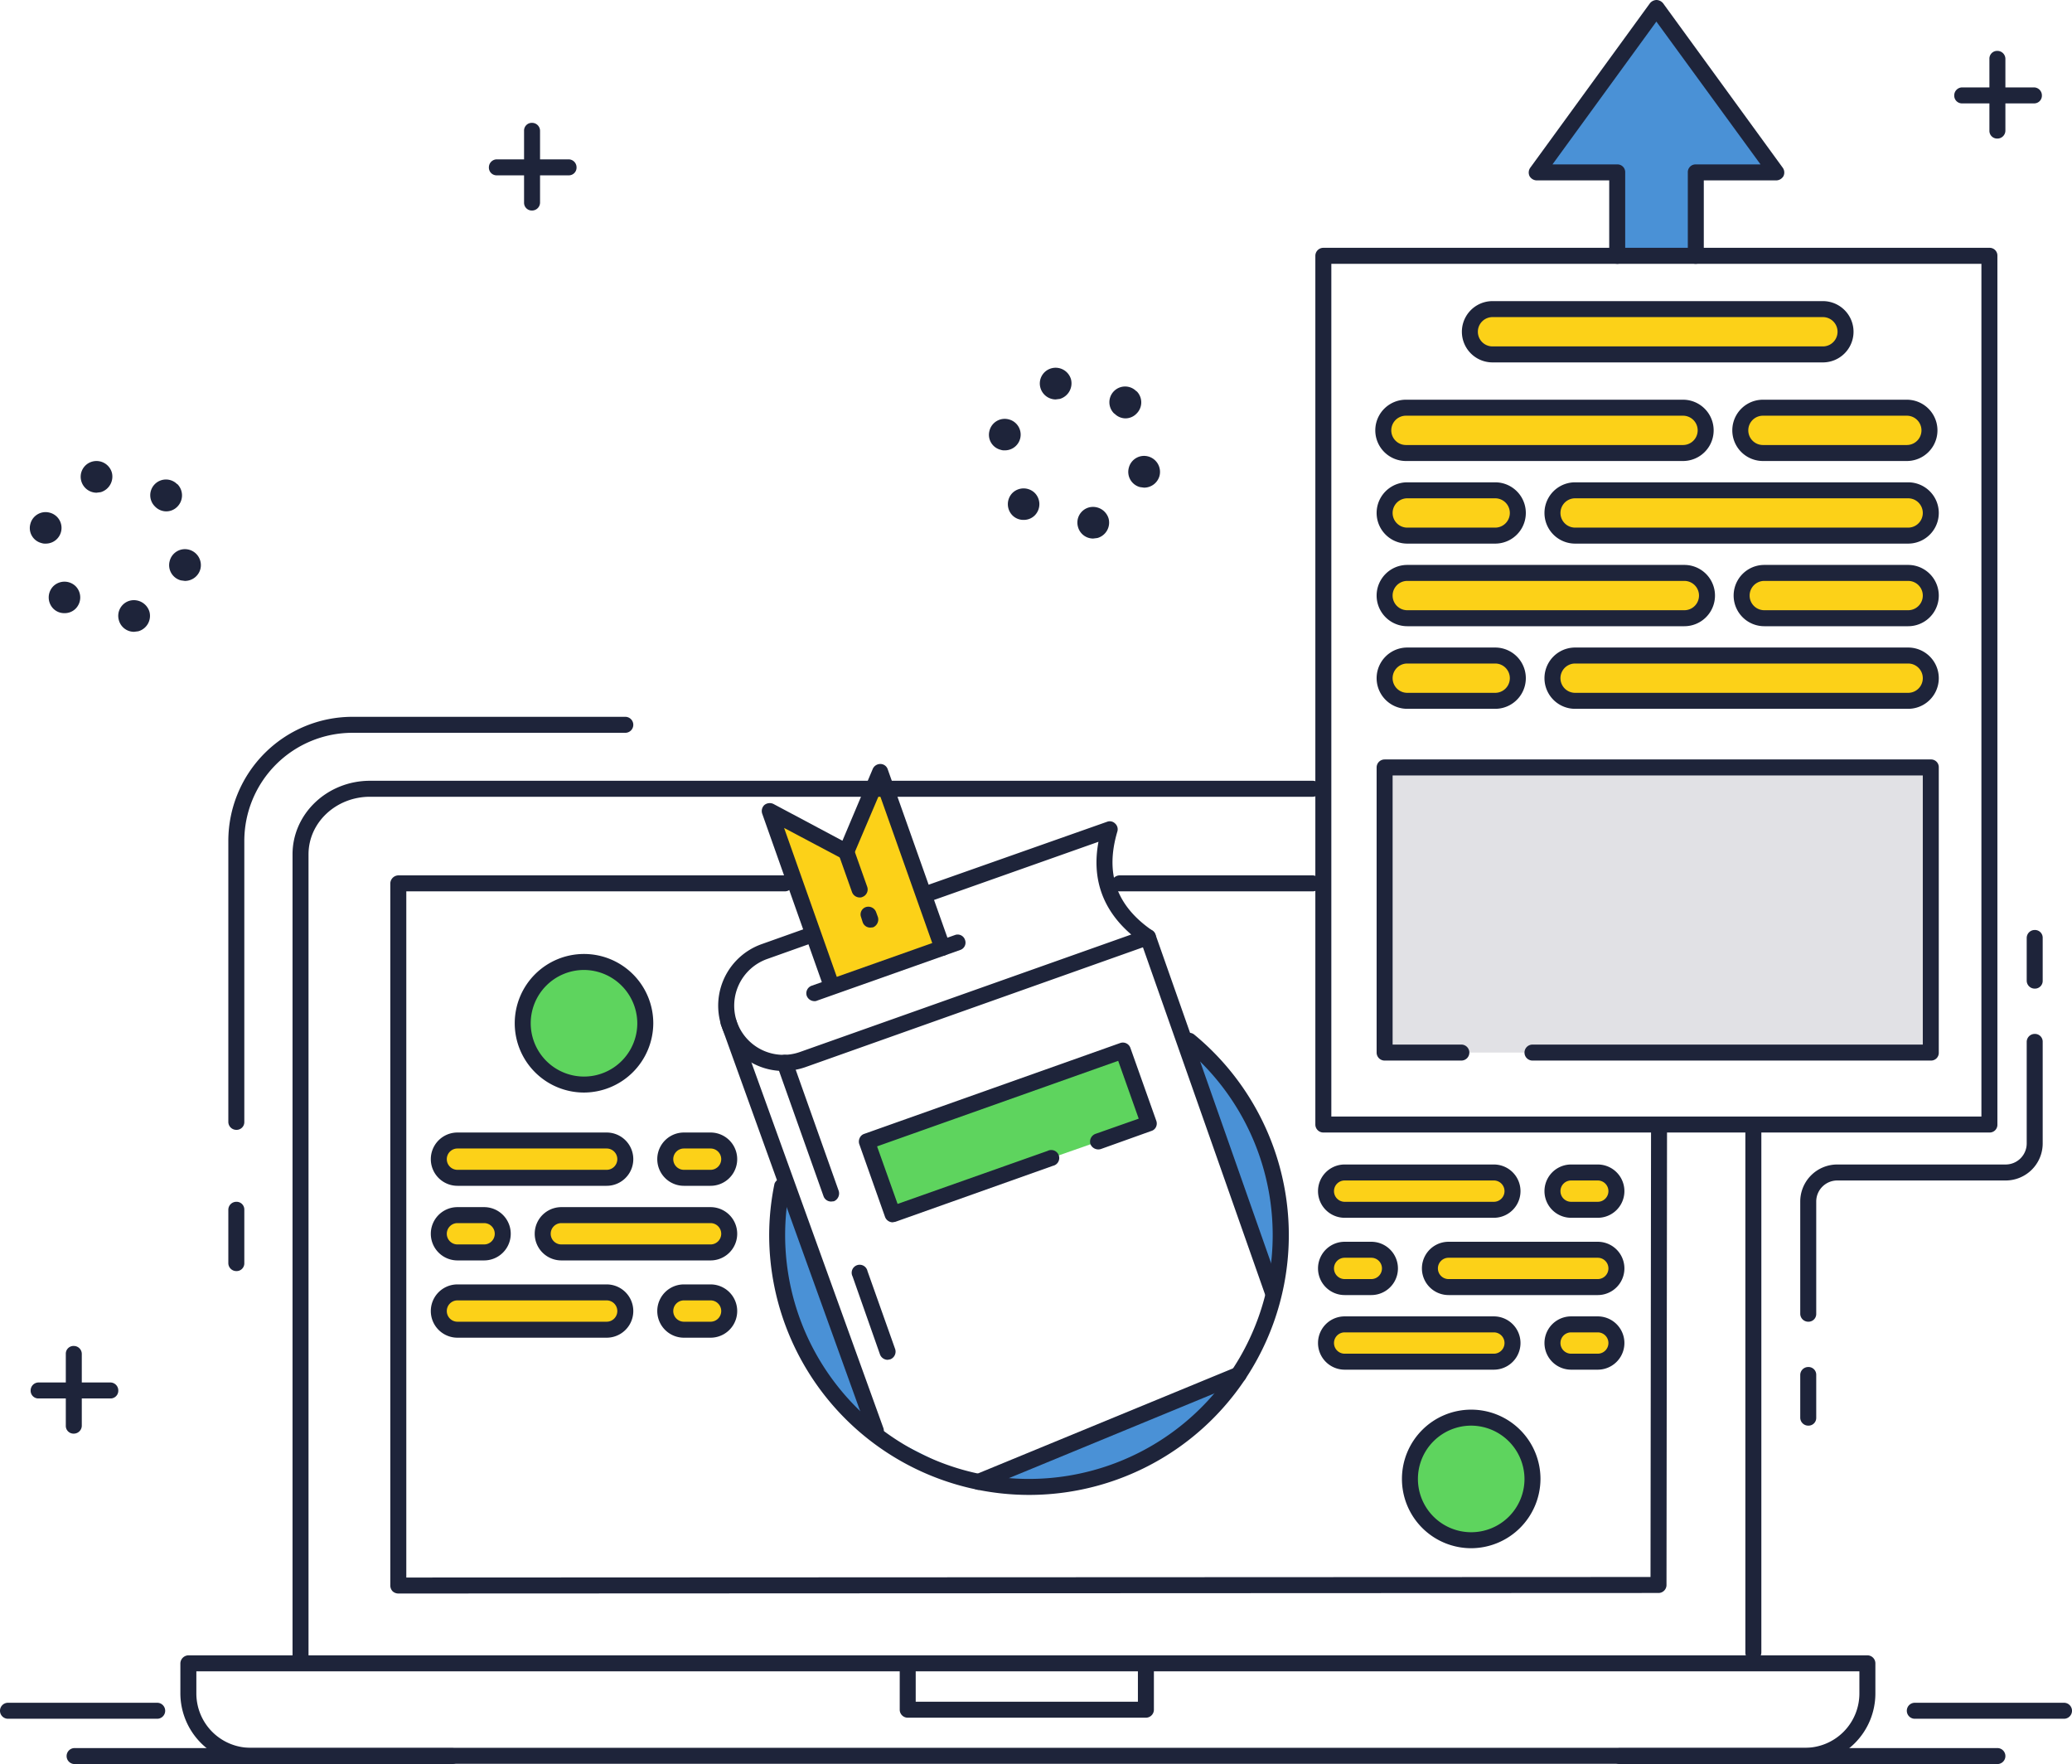 <svg xmlns="http://www.w3.org/2000/svg" width="777.7" height="662" viewBox="0 0 777.7 662"><defs><style>.cls-1{fill:#fcd118;}.cls-2{fill:#5ed45e;}.cls-3{fill:#4a91d6;}.cls-4{fill:#e1e1e5;}.cls-5{fill:#1e243a;}</style></defs><g id="レイヤー_2" data-name="レイヤー 2"><g id="Color"><path class="cls-1" d="M227.7,442h-56a7,7,0,0,1-7-7h0a7,7,0,0,1,7-7h56a7,7,0,0,1,7,7h0A7,7,0,0,1,227.7,442Z"/><path class="cls-1" d="M266.7,442h-10a7,7,0,0,1-7-7h0a7,7,0,0,1,7-7h10a7,7,0,0,1,7,7h0A7,7,0,0,1,266.7,442Z"/><path class="cls-1" d="M227.7,499h-56a7,7,0,0,1-7-7h0a7,7,0,0,1,7-7h56a7,7,0,0,1,7,7h0A7,7,0,0,1,227.7,499Z"/><path class="cls-1" d="M266.7,499h-10a7,7,0,0,1-7-7h0a7,7,0,0,1,7-7h10a7,7,0,0,1,7,7h0A7,7,0,0,1,266.7,499Z"/><path class="cls-1" d="M210.7,456h56a7,7,0,0,1,7,7h0a7,7,0,0,1-7,7h-56a7,7,0,0,1-7-7h0A7,7,0,0,1,210.7,456Z"/><path class="cls-1" d="M171.7,456h10a7,7,0,0,1,7,7h0a7,7,0,0,1-7,7h-10a7,7,0,0,1-7-7h0A7,7,0,0,1,171.7,456Z"/><path class="cls-1" d="M560.7,497h-56a7,7,0,0,0-7,7h0a7,7,0,0,0,7,7h56a7,7,0,0,0,7-7h0A7,7,0,0,0,560.7,497Z"/><path class="cls-1" d="M599.7,497h-10a7,7,0,0,0-7,7h0a7,7,0,0,0,7,7h10a7,7,0,0,0,7-7h0A7,7,0,0,0,599.7,497Z"/><path class="cls-1" d="M560.7,440h-56a7,7,0,0,0-7,7h0a7,7,0,0,0,7,7h56a7,7,0,0,0,7-7h0A7,7,0,0,0,560.7,440Z"/><path class="cls-1" d="M599.7,440h-10a7,7,0,0,0-7,7h0a7,7,0,0,0,7,7h10a7,7,0,0,0,7-7h0A7,7,0,0,0,599.7,440Z"/><path class="cls-1" d="M543.7,483h56a7,7,0,0,0,7-7h0a7,7,0,0,0-7-7h-56a7,7,0,0,0-7,7h0A7,7,0,0,0,543.7,483Z"/><path class="cls-1" d="M504.7,483h10a7,7,0,0,0,7-7h0a7,7,0,0,0-7-7h-10a7,7,0,0,0-7,7h0A7,7,0,0,0,504.7,483Z"/><circle class="cls-2" cx="219.2" cy="384" r="23"/><circle class="cls-2" cx="552.2" cy="555" r="23"/><path class="cls-3" d="M477.7,485l-10.5,27.3a94.7,94.7,0,0,0-20.8-121.7l-1.7.6Z"/><path class="cls-3" d="M366.8,556a96,96,0,0,0,19.4,2,94.5,94.5,0,0,0,78.3-41.5Z"/><path class="cls-3" d="M328.7,537l-33.4-92.8-1.7.6a95.6,95.6,0,0,0-1.9,18.7,94.6,94.6,0,0,0,75,92.5Z"/><polygon class="cls-2" points="394.2 434.7 335 455.7 325.4 428.3 421.5 394.3 431.2 421.6 412.2 428.4 394.2 434.7"/><polygon class="cls-1" points="311.6 368.5 288.9 304.4 317.6 319.7 330.4 289.7 353.7 355.7 311.6 368.5"/><polygon class="cls-3" points="636.5 96 636.5 64.7 666.7 64.7 621.7 3 576.8 64.7 607 64.7 607 96 636.5 96"/><polygon class="cls-4" points="548.5 395 519.7 395 519.7 288 724.7 288 724.7 395 575.2 395 548.5 395"/><path class="cls-1" d="M684.2,133h-124a8.6,8.6,0,0,1-8.5-8.5h0a8.6,8.6,0,0,1,8.5-8.5h124a8.5,8.5,0,0,1,8.5,8.5h0A8.5,8.5,0,0,1,684.2,133Z"/><path class="cls-1" d="M631.7,170h-104a8.6,8.6,0,0,1-8.5-8.5h0a8.6,8.6,0,0,1,8.5-8.5h104a8.5,8.5,0,0,1,8.5,8.5h0A8.5,8.5,0,0,1,631.7,170Z"/><path class="cls-1" d="M715.7,170h-54a8.6,8.6,0,0,1-8.5-8.5h0a8.6,8.6,0,0,1,8.5-8.5h54a8.5,8.5,0,0,1,8.5,8.5h0A8.5,8.5,0,0,1,715.7,170Z"/><path class="cls-1" d="M632.2,232h-104a8.6,8.6,0,0,1-8.5-8.5h0a8.6,8.6,0,0,1,8.5-8.5h104a8.5,8.5,0,0,1,8.5,8.5h0A8.5,8.5,0,0,1,632.2,232Z"/><path class="cls-1" d="M716.2,232h-54a8.6,8.6,0,0,1-8.5-8.5h0a8.6,8.6,0,0,1,8.5-8.5h54a8.5,8.5,0,0,1,8.5,8.5h0A8.5,8.5,0,0,1,716.2,232Z"/><path class="cls-1" d="M591.2,184h125a8.5,8.5,0,0,1,8.5,8.5h0a8.5,8.5,0,0,1-8.5,8.5h-125a8.6,8.6,0,0,1-8.5-8.5h0A8.6,8.6,0,0,1,591.2,184Z"/><path class="cls-1" d="M528.2,184h33a8.5,8.5,0,0,1,8.5,8.5h0a8.5,8.5,0,0,1-8.5,8.5h-33a8.6,8.6,0,0,1-8.5-8.5h0A8.6,8.6,0,0,1,528.2,184Z"/><path class="cls-1" d="M591.2,246h125a8.5,8.5,0,0,1,8.5,8.5h0a8.5,8.5,0,0,1-8.5,8.5h-125a8.6,8.6,0,0,1-8.5-8.5h0A8.6,8.6,0,0,1,591.2,246Z"/><path class="cls-1" d="M528.2,246h33a8.5,8.5,0,0,1,8.5,8.5h0a8.5,8.5,0,0,1-8.5,8.5h-33a8.6,8.6,0,0,1-8.5-8.5h0A8.6,8.6,0,0,1,528.2,246Z"/></g><g id="SEND"><path class="cls-5" d="M199.7,79a2.9,2.9,0,0,1-3-3V49.1a2.9,2.9,0,0,1,3-3,3,3,0,0,1,3,3V76A3,3,0,0,1,199.7,79Z"/><path class="cls-5" d="M213.4,65.8H186.5a2.9,2.9,0,0,1-3-3,3,3,0,0,1,3-3h26.9a3,3,0,0,1,3,3A2.9,2.9,0,0,1,213.4,65.8Z"/><path class="cls-5" d="M27.7,538a2.9,2.9,0,0,1-3-3V508.1a2.9,2.9,0,0,1,3-3,3,3,0,0,1,3,3V535A3,3,0,0,1,27.7,538Z"/><path class="cls-5" d="M41.4,524.8H14.5a2.9,2.9,0,0,1-3-3,3,3,0,0,1,3-3H41.4a3,3,0,0,1,3,3A2.9,2.9,0,0,1,41.4,524.8Z"/><path class="cls-5" d="M749.7,52a2.9,2.9,0,0,1-3-3V22.1a2.9,2.9,0,0,1,3-3,3,3,0,0,1,3,3V49A3,3,0,0,1,749.7,52Z"/><path class="cls-5" d="M763.4,38.8H736.5a2.9,2.9,0,0,1-3-3,3,3,0,0,1,3-3h26.9a3,3,0,0,1,3,3A2.9,2.9,0,0,1,763.4,38.8Z"/><path class="cls-5" d="M404.6,197.7a5.9,5.9,0,0,1,4.2-7.3h0a6.1,6.1,0,0,1,7.3,4.2h0a6,6,0,0,1-4.2,7.3h0l-1.6.2h0A5.9,5.9,0,0,1,404.6,197.7ZM380,193.4a6,6,0,0,1,0-8.4h0a6,6,0,0,1,8.4,0h0a6,6,0,0,1,0,8.4h0a5.8,5.8,0,0,1-4.2,1.7h0A5.8,5.8,0,0,1,380,193.4Zm47.9-10.6a5.9,5.9,0,0,1-4.2-7.3h0a5.9,5.9,0,0,1,7.3-4.2h0a6,6,0,0,1,4.2,7.3h0a6,6,0,0,1-5.8,4.4h0Zm-52.3-14a5.8,5.8,0,0,1-4.2-7.2h0a5.9,5.9,0,0,1,7.3-4.2h0a5.9,5.9,0,0,1,4.2,7.2h0a5.9,5.9,0,0,1-5.8,4.4h0A3.9,3.9,0,0,1,375.6,168.8Zm42.7-13.6h-.1a5.9,5.9,0,0,1-.1-8.4h0a5.9,5.9,0,0,1,8.4,0h.1a.1.1,0,0,0,.1.1h0a5.9,5.9,0,0,1-.1,8.3h0a5.8,5.8,0,0,1-4.2,1.8h0A5.8,5.8,0,0,1,418.3,155.2Zm-27.8-9.7a5.9,5.9,0,0,1,4.2-7.3h0a6,6,0,0,1,7.3,4.2h0a6.1,6.1,0,0,1-4.2,7.3h0l-1.6.2h0A6,6,0,0,1,390.5,145.5Z"/><path class="cls-5" d="M44.6,232.7a5.9,5.9,0,0,1,4.2-7.3h0a6.1,6.1,0,0,1,7.3,4.2h0a6,6,0,0,1-4.2,7.3h0l-1.6.2h0A5.9,5.9,0,0,1,44.6,232.7ZM20,228.4a6,6,0,0,1,0-8.4h0a6,6,0,0,1,8.4,0h0a6,6,0,0,1,0,8.4h0a5.8,5.8,0,0,1-4.2,1.7h0A5.8,5.8,0,0,1,20,228.4Zm47.9-10.6a5.9,5.9,0,0,1-4.2-7.3h0a5.9,5.9,0,0,1,7.3-4.2h0a6,6,0,0,1,4.2,7.3h0a6,6,0,0,1-5.8,4.4h0Zm-52.3-14a5.8,5.8,0,0,1-4.2-7.2h0a5.9,5.9,0,0,1,7.3-4.2h0a5.9,5.9,0,0,1,4.2,7.2h0a5.9,5.9,0,0,1-5.8,4.4h0A3.9,3.9,0,0,1,15.6,203.8Zm42.6-13.7h0a5.9,5.9,0,0,1-.1-8.4h0a5.9,5.9,0,0,1,8.4,0h.1a6,6,0,0,1,0,8.4h0a5.8,5.8,0,0,1-4.2,1.8h0A5.9,5.9,0,0,1,58.2,190.1Zm-27.7-9.6a5.9,5.9,0,0,1,4.2-7.3h0a6,6,0,0,1,7.3,4.2h0a6.1,6.1,0,0,1-4.2,7.3h0l-1.6.2h0A6,6,0,0,1,30.5,180.5Z"/><path class="cls-5" d="M749.7,662H608a3,3,0,0,1,0-6H749.7a3,3,0,0,1,0,6Z"/><path class="cls-5" d="M774.7,645h-56a3,3,0,0,1,0-6h56a3,3,0,0,1,0,6Z"/><path class="cls-5" d="M169.7,662H28a3,3,0,0,1,0-6H169.7a3,3,0,1,1,0,6Z"/><path class="cls-5" d="M59,645H3a3,3,0,0,1,0-6H59a3,3,0,0,1,0,6Z"/><path class="cls-5" d="M746.7,425h-250a3,3,0,0,1-3-3V96a3,3,0,0,1,3-3h250a2.9,2.9,0,0,1,3,3V422A2.9,2.9,0,0,1,746.7,425Zm-247-6h244V99h-244Z"/><path class="cls-5" d="M636.5,99a2.9,2.9,0,0,1-3-3V64.7a2.9,2.9,0,0,1,3-3h24.3L621.7,8.1l-39,53.6H607a2.9,2.9,0,0,1,3,3V96a2.9,2.9,0,0,1-3,3,3,3,0,0,1-3-3V67.7H576.8a3.2,3.2,0,0,1-2.7-1.6,3.1,3.1,0,0,1,.3-3.2L619.3,1.2A3.3,3.3,0,0,1,621.7,0a3.3,3.3,0,0,1,2.5,1.2l44.9,61.7a3.1,3.1,0,0,1,.3,3.2,3.2,3.2,0,0,1-2.7,1.6H639.5V96A3,3,0,0,1,636.5,99Z"/><path class="cls-5" d="M684.2,136h-124a11.5,11.5,0,0,1,0-23h124a11.5,11.5,0,0,1,0,23Zm-124-17a5.5,5.5,0,0,0,0,11h124a5.5,5.5,0,0,0,0-11Z"/><path class="cls-5" d="M631.7,173h-104a11.5,11.5,0,0,1,0-23h104a11.5,11.5,0,0,1,0,23Zm-104-17a5.5,5.5,0,0,0,0,11h104a5.5,5.5,0,0,0,0-11Z"/><path class="cls-5" d="M715.7,173h-54a11.5,11.5,0,0,1,0-23h54a11.5,11.5,0,0,1,0,23Zm-54-17a5.5,5.5,0,0,0,0,11h54a5.5,5.5,0,0,0,0-11Z"/><path class="cls-5" d="M632.2,235h-104a11.5,11.5,0,0,1,0-23h104a11.5,11.5,0,0,1,0,23Zm-104-17a5.5,5.5,0,0,0,0,11h104a5.5,5.5,0,0,0,0-11Z"/><path class="cls-5" d="M716.2,235h-54a11.5,11.5,0,0,1,0-23h54a11.5,11.5,0,0,1,0,23Zm-54-17a5.5,5.5,0,0,0,0,11h54a5.5,5.5,0,0,0,0-11Z"/><path class="cls-5" d="M716.2,204h-125a11.5,11.5,0,0,1,0-23h125a11.5,11.5,0,0,1,0,23Zm-125-17a5.5,5.5,0,0,0,0,11h125a5.5,5.5,0,0,0,0-11Z"/><path class="cls-5" d="M561.2,204h-33a11.5,11.5,0,0,1,0-23h33a11.5,11.5,0,0,1,0,23Zm-33-17a5.5,5.5,0,0,0,0,11h33a5.5,5.5,0,0,0,0-11Z"/><path class="cls-5" d="M716.2,266h-125a11.5,11.5,0,0,1,0-23h125a11.5,11.5,0,0,1,0,23Zm-125-17a5.5,5.5,0,0,0,0,11h125a5.5,5.5,0,0,0,0-11Z"/><path class="cls-5" d="M561.2,266h-33a11.5,11.5,0,0,1,0-23h33a11.5,11.5,0,0,1,0,23Zm-33-17a5.5,5.5,0,0,0,0,11h33a5.5,5.5,0,0,0,0-11Z"/><path class="cls-5" d="M724.7,398H575.2a3,3,0,0,1,0-6H721.7V291h-199V392h25.8a3,3,0,0,1,0,6H519.7a3,3,0,0,1-3-3V288a3,3,0,0,1,3-3h205a2.9,2.9,0,0,1,3,3V395A2.9,2.9,0,0,1,724.7,398Z"/><path class="cls-5" d="M763.7,371a3,3,0,0,1-3-3V352a3,3,0,0,1,3-3,2.9,2.9,0,0,1,3,3v16A2.9,2.9,0,0,1,763.7,371Z"/><path class="cls-5" d="M678.7,496a3,3,0,0,1-3-3V450.9A13.9,13.9,0,0,1,689.6,437h63.2a7.9,7.9,0,0,0,7.9-7.9V391a3,3,0,0,1,3-3,2.9,2.9,0,0,1,3,3v38.1A13.9,13.9,0,0,1,752.8,443H689.6a7.9,7.9,0,0,0-7.9,7.9V493A2.9,2.9,0,0,1,678.7,496Z"/><path class="cls-5" d="M678.7,535a3,3,0,0,1-3-3V516a3,3,0,0,1,3-3,2.9,2.9,0,0,1,3,3v16A2.9,2.9,0,0,1,678.7,535Z"/><path class="cls-5" d="M677.5,661.9H94.2a26.5,26.5,0,0,1-26.5-26.4V624.2a3.1,3.1,0,0,1,3-3H700.9a3,3,0,0,1,3,3v11.3A26.4,26.4,0,0,1,677.5,661.9ZM73.7,627.2v8.3a20.4,20.4,0,0,0,20.5,20.4H677.5a20.4,20.4,0,0,0,20.4-20.4v-8.3Z"/><path class="cls-5" d="M430.1,644.6H340.7a3,3,0,0,1-3-3V625a3,3,0,0,1,3-3,3.1,3.1,0,0,1,3,3v13.6h83.4V625a3.1,3.1,0,0,1,3-3,3,3,0,0,1,3,3v16.6A3,3,0,0,1,430.1,644.6Z"/><path class="cls-5" d="M658.1,623.1a2.9,2.9,0,0,1-3-3V423a2.9,2.9,0,0,1,3-3,3,3,0,0,1,3,3V620.1A3,3,0,0,1,658.1,623.1Z"/><path class="cls-5" d="M112.8,625.6a3,3,0,0,1-3-3v-302c0-15.2,13-27.6,29.1-27.6H492.7a3,3,0,1,1,0,6H138.9c-12.8,0-23.1,9.7-23.1,21.6v302A3.1,3.1,0,0,1,112.8,625.6Z"/><path class="cls-5" d="M492.7,334.5H420.2a3,3,0,0,1-3-3,3.1,3.1,0,0,1,3-3h72.5a3.1,3.1,0,0,1,3,3A3,3,0,0,1,492.7,334.5Z"/><path class="cls-5" d="M149.5,598a3.2,3.2,0,0,1-2.1-.8,3.1,3.1,0,0,1-.9-2.2V331.5a3.1,3.1,0,0,1,3-3H294.6a3.1,3.1,0,0,1,3,3,3,3,0,0,1-3,3H152.5V592l467-.2.2-168.8a3,3,0,0,1,3-3h.1a2.9,2.9,0,0,1,2.9,3l-.2,171.8a3,3,0,0,1-3,3l-473,.2Z"/><path class="cls-5" d="M386.2,561a97.6,97.6,0,0,1-97.5-97.5,95.8,95.8,0,0,1,2-19.3,3,3,0,0,1,5.8,1.2,91.5,91.5,0,1,0,147.9-52.5,3.1,3.1,0,0,1-.4-4.2,3,3,0,0,1,4.3-.4A97.5,97.5,0,0,1,386.2,561Z"/><path class="cls-5" d="M294.1,401.9a24.5,24.5,0,0,1-8.2-47.6l16.3-5.8a3,3,0,0,1,3.8,1.8,2.9,2.9,0,0,1-1.8,3.8l-16.3,5.8a18.6,18.6,0,0,0-11.3,23.6,18.5,18.5,0,0,0,23.6,11.3l124.4-44.1c-10.7-9.2-14.9-20.9-12.3-34.8l-62.2,22a3.1,3.1,0,0,1-3.9-1.8,3.2,3.2,0,0,1,1.8-3.9l67.5-23.8a2.8,2.8,0,0,1,3,.6,2.9,2.9,0,0,1,.9,3c-4.7,15.8-.4,27.9,13.1,37.2a2.9,2.9,0,0,1,1.3,2.9,2.8,2.8,0,0,1-2,2.4l-129.6,46A25.6,25.6,0,0,1,294.1,401.9Z"/><path class="cls-5" d="M328.7,540a3.1,3.1,0,0,1-2.8-2L270.8,385.1a3,3,0,1,1,5.6-2L331.6,536a3.1,3.1,0,0,1-1.8,3.8Z"/><path class="cls-5" d="M477.7,488a3.1,3.1,0,0,1-2.8-2L428,352.7a3,3,0,0,1,5.7-2L480.6,484a3,3,0,0,1-1.9,3.8Z"/><path class="cls-5" d="M335,458.7a3.1,3.1,0,0,1-2.8-2l-9.7-27.4a3.1,3.1,0,0,1,.2-2.3,2.8,2.8,0,0,1,1.7-1.5l96.1-34.1a3,3,0,0,1,3.8,1.9l9.7,27.3a3,3,0,0,1-.1,2.3,2.8,2.8,0,0,1-1.7,1.5l-19,6.8a3.2,3.2,0,0,1-3.9-1.8,3.1,3.1,0,0,1,1.9-3.9l16.2-5.7-7.7-21.7-90.5,32.1,7.7,21.6,56.3-19.9a3,3,0,1,1,2,5.6l-59.1,21Z"/><path class="cls-5" d="M312,450.9a3,3,0,0,1-2.9-2l-17.4-49a3.1,3.1,0,0,1,1.9-3.9,3,3,0,0,1,3.8,1.9l17.4,49a3.2,3.2,0,0,1-1.8,3.9Z"/><path class="cls-5" d="M333.2,510.3a3.1,3.1,0,0,1-2.9-2L320,479a3,3,0,1,1,5.6-2L336,506.3a3.1,3.1,0,0,1-1.8,3.8Z"/><path class="cls-5" d="M305.7,375.7a3.1,3.1,0,0,1-2.9-2,3,3,0,0,1,1.9-3.8l53.7-19a2.9,2.9,0,0,1,3.8,1.8,2.9,2.9,0,0,1-1.8,3.8l-53.7,19A2,2,0,0,1,305.7,375.7Z"/><path class="cls-5" d="M311.6,371.5a3,3,0,0,1-2.8-2l-22.7-64.1a3.1,3.1,0,0,1,.8-3.3,3.2,3.2,0,0,1,3.4-.4l25.9,13.8,11.4-27a3.1,3.1,0,0,1,2.9-1.8,2.9,2.9,0,0,1,2.7,2l23.4,66a3,3,0,0,1-1.9,3.8,2.9,2.9,0,0,1-3.8-1.8L330.1,298l-9.7,22.8a3,3,0,0,1-1.8,1.7,2.9,2.9,0,0,1-2.4-.2l-21.9-11.6,20.1,56.8a2.9,2.9,0,0,1-1.8,3.8Z"/><path class="cls-5" d="M322.7,336.8a3.1,3.1,0,0,1-2.9-2l-5-14.1a3.2,3.2,0,0,1,1.8-3.9,3.1,3.1,0,0,1,3.9,1.9l5,14.1a3,3,0,0,1-1.8,3.8A2,2,0,0,1,322.7,336.8Z"/><path class="cls-5" d="M326.7,348.1a3,3,0,0,1-2.9-2l-.6-1.9a2.9,2.9,0,0,1,1.8-3.8,3.1,3.1,0,0,1,3.8,1.8l.7,1.9a3.2,3.2,0,0,1-1.8,3.9Z"/><path class="cls-5" d="M367.3,559.1a2.9,2.9,0,0,1-2.7-1.9,3,3,0,0,1,1.6-3.9l97.6-40.2a3.1,3.1,0,0,1,3.9,1.6,3.1,3.1,0,0,1-1.7,4l-97.5,40.2Z"/><path class="cls-5" d="M219.2,410a26,26,0,1,1,26-26A26.1,26.1,0,0,1,219.2,410Zm0-46a20,20,0,1,0,20,20A20.1,20.1,0,0,0,219.2,364Z"/><path class="cls-5" d="M227.7,445h-56a10,10,0,0,1,0-20h56a10,10,0,1,1,0,20Zm-56-14a4,4,0,0,0,0,8h56a4,4,0,1,0,0-8Z"/><path class="cls-5" d="M266.7,445h-10a10,10,0,0,1,0-20h10a10,10,0,1,1,0,20Zm-10-14a4,4,0,0,0,0,8h10a4,4,0,1,0,0-8Z"/><path class="cls-5" d="M227.7,502h-56a10,10,0,0,1,0-20h56a10,10,0,1,1,0,20Zm-56-14a4,4,0,0,0,0,8h56a4,4,0,1,0,0-8Z"/><path class="cls-5" d="M266.7,502h-10a10,10,0,0,1,0-20h10a10,10,0,1,1,0,20Zm-10-14a4,4,0,0,0,0,8h10a4,4,0,1,0,0-8Z"/><path class="cls-5" d="M266.7,473h-56a10,10,0,0,1,0-20h56a10,10,0,1,1,0,20Zm-56-14a4,4,0,0,0,0,8h56a4,4,0,1,0,0-8Z"/><path class="cls-5" d="M181.7,473h-10a10,10,0,0,1,0-20h10a10,10,0,1,1,0,20Zm-10-14a4,4,0,0,0,0,8h10a4,4,0,1,0,0-8Z"/><path class="cls-5" d="M552.2,581a26,26,0,1,1,26-26A26.1,26.1,0,0,1,552.2,581Zm0-46a20,20,0,1,0,20,20A20.1,20.1,0,0,0,552.2,535Z"/><path class="cls-5" d="M560.7,514h-56a10,10,0,0,1,0-20h56a10,10,0,0,1,0,20Zm-56-14a4,4,0,0,0,0,8h56a4,4,0,0,0,0-8Z"/><path class="cls-5" d="M599.7,514h-10a10,10,0,0,1,0-20h10a10,10,0,0,1,0,20Zm-10-14a4,4,0,0,0,0,8h10a4,4,0,0,0,0-8Z"/><path class="cls-5" d="M560.7,457h-56a10,10,0,0,1,0-20h56a10,10,0,0,1,0,20Zm-56-14a4,4,0,0,0,0,8h56a4,4,0,0,0,0-8Z"/><path class="cls-5" d="M599.7,457h-10a10,10,0,0,1,0-20h10a10,10,0,0,1,0,20Zm-10-14a4,4,0,0,0,0,8h10a4,4,0,0,0,0-8Z"/><path class="cls-5" d="M599.7,486h-56a10,10,0,0,1,0-20h56a10,10,0,0,1,0,20Zm-56-14a4,4,0,0,0,0,8h56a4,4,0,0,0,0-8Z"/><path class="cls-5" d="M514.7,486h-10a10,10,0,0,1,0-20h10a10,10,0,0,1,0,20Zm-10-14a4,4,0,0,0,0,8h10a4,4,0,0,0,0-8Z"/><path class="cls-5" d="M88.7,424a3,3,0,0,1-3-3V315.6A46.6,46.6,0,0,1,132.3,269H234.7a3,3,0,0,1,0,6H132.3a40.6,40.6,0,0,0-40.6,40.6V421A2.9,2.9,0,0,1,88.7,424Z"/><path class="cls-5" d="M88.7,477a3,3,0,0,1-3-3V454a3,3,0,0,1,3-3,2.9,2.9,0,0,1,3,3v20A2.9,2.9,0,0,1,88.7,477Z"/></g></g></svg>